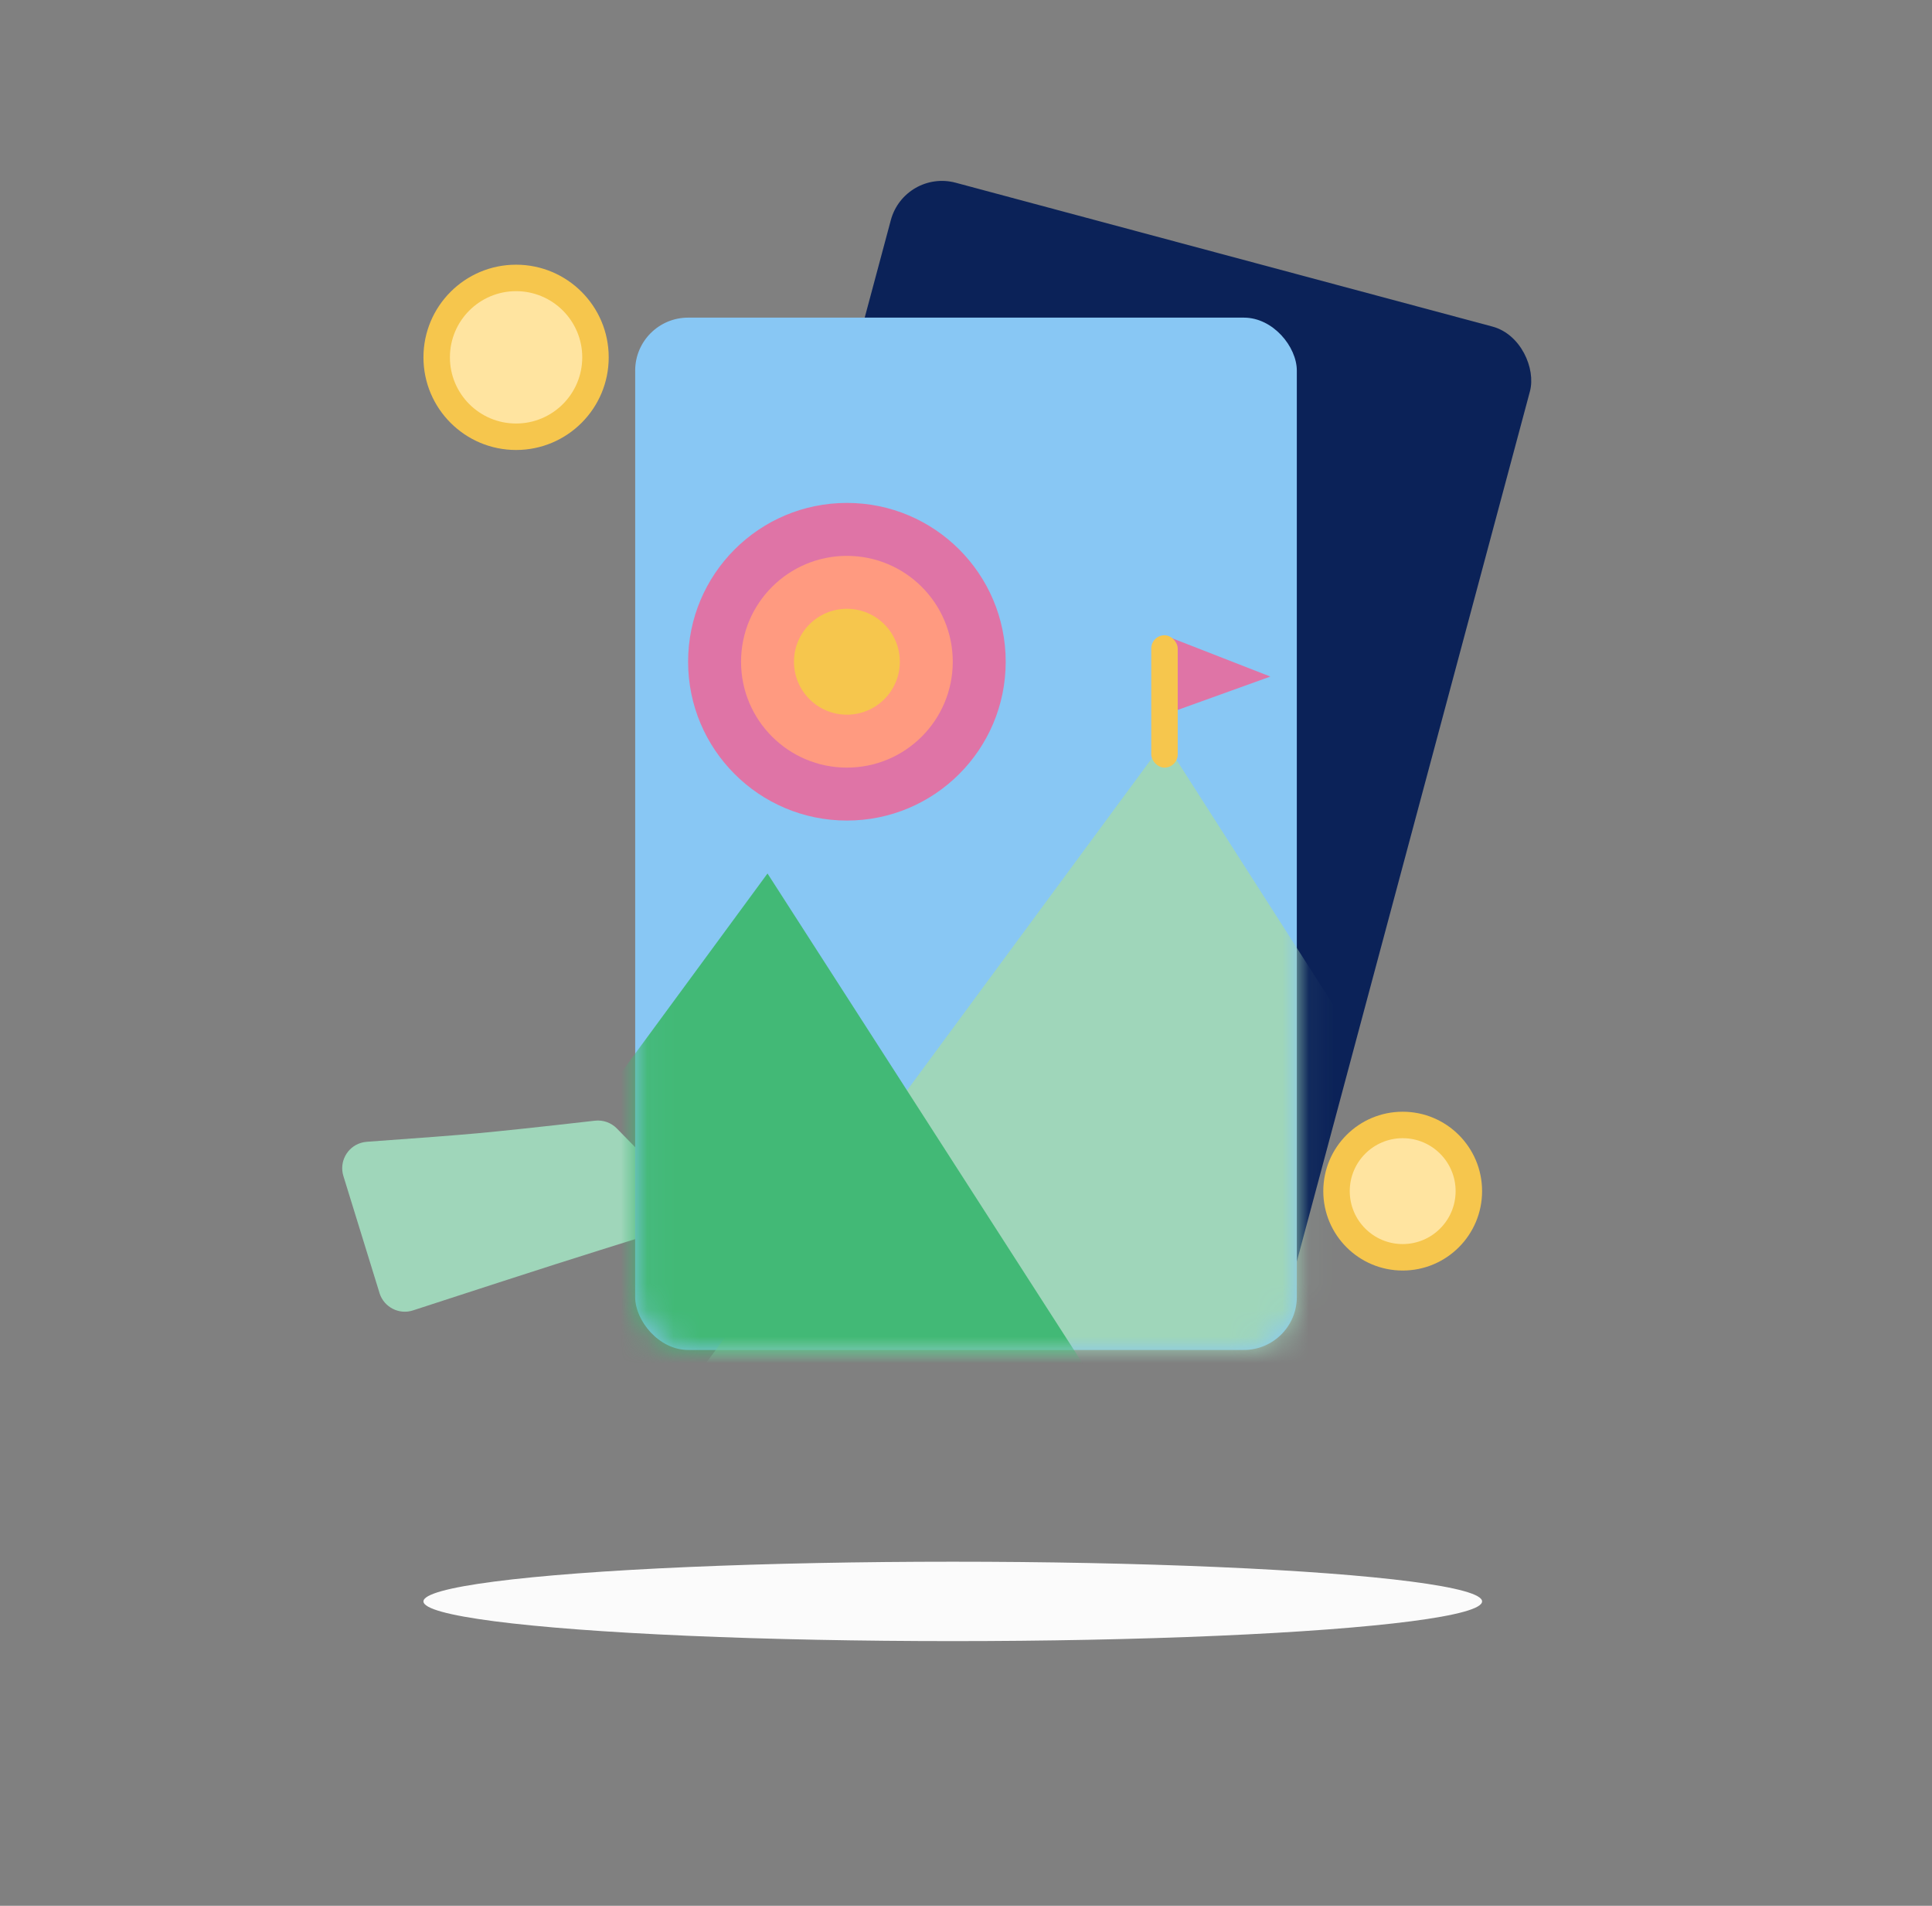 <?xml version="1.0" encoding="UTF-8"?>
<svg width="73px" height="72px" viewBox="0 0 73 72" version="1.1" xmlns="http://www.w3.org/2000/svg" xmlns:xlink="http://www.w3.org/1999/xlink">
    <rect x="0" y="0" width="73" height="72" fill="#808080" stroke="none"/>
    <title>PLS2</title>
    <defs>
        <rect id="path-1" x="0.049" y="0" width="25" height="39" rx="2"></rect>
    </defs>
    <g id="PLS2" stroke="none" stroke-width="1" fill="none" fill-rule="evenodd" transform="translate(0, 0)">
        <rect id="Rectangle" fill="#0B2258" transform="translate(41.204, 28.456) rotate(-345) translate(-41.204, -28.456) " x="28.704" y="8.956" width="25" height="39" rx="2"></rect>
        <path d="M13.859,43.136 C15.839,42.995 17.231,42.888 18.036,42.815 C18.932,42.733 20.414,42.575 22.48,42.339 C22.787,42.304 23.092,42.413 23.308,42.633 L25.46,44.832 C25.846,45.227 25.839,45.86 25.445,46.246 C25.332,46.357 25.194,46.439 25.043,46.486 C23.258,47.043 21.911,47.467 21,47.758 C19.966,48.088 18.168,48.671 15.605,49.506 C15.08,49.677 14.516,49.39 14.344,48.865 C14.343,48.86 14.341,48.855 14.34,48.85 L12.975,44.429 C12.812,43.901 13.108,43.341 13.635,43.178 C13.708,43.156 13.783,43.142 13.859,43.136 Z" id="Rectangle" fill="#9FD6BA"></path>
        <g id="Rectangle-+-Rectangle-+-Oval-+-Oval-+-Oval-Mask" transform="translate(23.951, 12)">
            <mask id="mask-2" fill="white">
                <use xlink:href="#path-1"></use>
            </mask>
            <use id="Mask" fill="#88C7F4" xlink:href="#path-1"></use>
            <polygon id="Rectangle" fill="#9FD6BA" mask="url(#mask-2)" points="20.049 16 36.692 42 0.881 42"></polygon>
            <polygon id="Rectangle" fill="#42B976" mask="url(#mask-2)" points="5.049 21 17.348 40.121 -9 40.121"></polygon>
            <circle id="Oval" fill="#DF74A6" mask="url(#mask-2)" cx="8.049" cy="13" r="6"></circle>
            <circle id="Oval" fill="#FF9A80" mask="url(#mask-2)" cx="8.049" cy="13" r="4"></circle>
            <circle id="Oval" fill="#F6C64D" mask="url(#mask-2)" cx="8.049" cy="13" r="2"></circle>
        </g>
        <polygon id="Rectangle" fill="#DF74A6" points="44 24 48 25.56 44 27"></polygon>
        <rect id="Rectangle" fill="#F6C64D" x="43.5" y="24" width="1" height="5" rx="0.5"></rect>
        <circle id="Oval" fill="#F6C64D" cx="19.5" cy="13.5" r="3.5"></circle>
        <circle id="Oval" fill="#FFE4A0" cx="19.5" cy="13.5" r="2.5"></circle>
        <circle id="Oval" fill="#F6C64D" cx="53" cy="45" r="3"></circle>
        <circle id="Oval" fill="#FFE4A0" cx="53" cy="45" r="2"></circle>
        <ellipse id="Oval" fill="#FBFBFB" cx="36" cy="60.5" rx="20" ry="1.5"></ellipse>
    </g>
</svg>